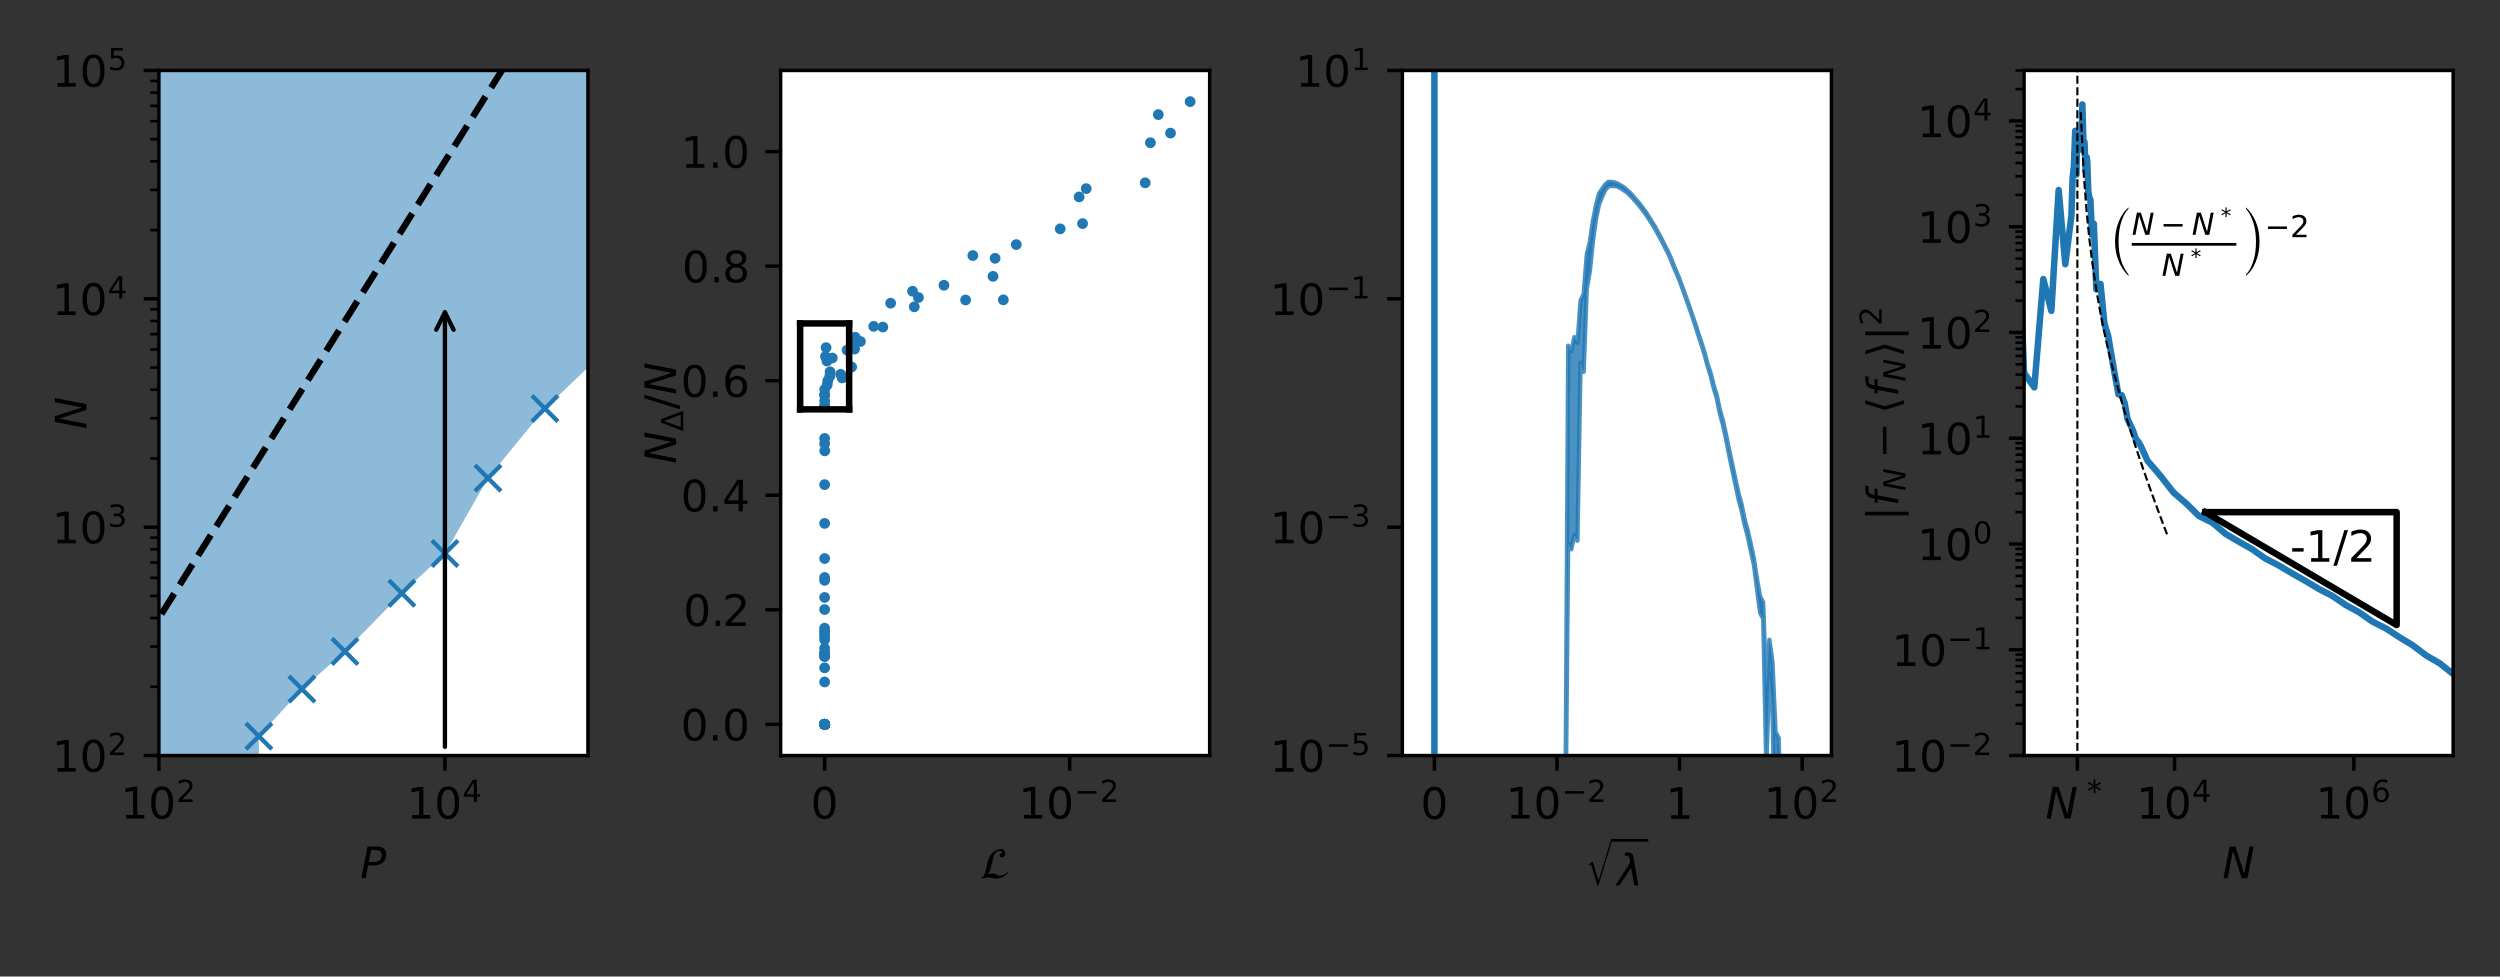 <?xml version="1.0"?>
 <!-- Created with matplotlib (https://matplotlib.org/) -->
<svg height="225" version="1.1" viewBox="0 0 576 225" width="576" xmlns="http://www.w3.org/2000/svg" xmlns:xlink="http://www.w3.org/1999/xlink"><rect x="0" y="0" width="576" height="225" fill="#333333" stroke="none"/>  <defs> <style type="text/css">*{stroke-linecap:butt;stroke-linejoin:round;}</style> </defs> <g id="figure_1"> <g id="patch_1"> <path d="M 0 225 L 576 225 L 576 0 L 0 0 z
" style="fill:none;"></path> </g> <g id="axes_1"> <g id="patch_2"> <path d="M 36.61 174.07 L 135.461 174.07 L 135.461 16.24 L 36.61 16.24 z
" style="fill:#ffffff;"></path> </g> <g id="patch_3"> <path clip-path="url(#p29852e810b)" d="M 59.641 174.07 L 59.641 169.62 L 69.56 158.753 L 79.479 150.101 L 92.591 136.688 L 102.51 127.521 L 112.429 110.157 L 125.542 94.126 L 135.461 84.687 L 135.461 16.24 L 36.61 16.24 L 36.61 174.07 z
" style="fill:#1f77b4;opacity:0.5;"></path> </g> <g id="matplotlib.axis_1"> <g id="xtick_1"> <g id="line2d_1"> <defs> <path d="M 0 0 L 0 3.5 " id="m3c37abcdf2" style="stroke:#000000;stroke-width:0.8;"></path> </defs> <g> <use style="stroke:#000000;stroke-width:0.8;" x="36.61" xlink:href="#m3c37abcdf2" y="174.07"></use> </g> </g> <g id="text_1">  <g transform="translate(27.81 188.668)scale(0.1 -0.1)"> <defs> <path d="M 12.406 8.297 L 28.516 8.297 L 28.516 63.922 L 10.984 60.406 L 10.984 69.391 L 28.422 72.906 L 38.281 72.906 L 38.281 8.297 L 54.391 8.297 L 54.391 0 L 12.406 0 z
" id="DejaVuSans-49"></path> <path d="M 31.781 66.406 Q 24.172 66.406 20.328 58.906 Q 16.5 51.422 16.5 36.375 Q 16.5 21.391 20.328 13.891 Q 24.172 6.391 31.781 6.391 Q 39.453 6.391 43.281 13.891 Q 47.125 21.391 47.125 36.375 Q 47.125 51.422 43.281 58.906 Q 39.453 66.406 31.781 66.406 z
M 31.781 74.219 Q 44.047 74.219 50.516 64.516 Q 56.984 54.828 56.984 36.375 Q 56.984 17.969 50.516 8.266 Q 44.047 -1.422 31.781 -1.422 Q 19.531 -1.422 13.062 8.266 Q 6.594 17.969 6.594 36.375 Q 6.594 54.828 13.062 64.516 Q 19.531 74.219 31.781 74.219 z
" id="DejaVuSans-48"></path> <path d="M 19.188 8.297 L 53.609 8.297 L 53.609 0 L 7.328 0 L 7.328 8.297 Q 12.938 14.109 22.625 23.891 Q 32.328 33.688 34.812 36.531 Q 39.547 41.844 41.422 45.531 Q 43.312 49.219 43.312 52.781 Q 43.312 58.594 39.234 62.25 Q 35.156 65.922 28.609 65.922 Q 23.969 65.922 18.812 64.312 Q 13.672 62.703 7.812 59.422 L 7.812 69.391 Q 13.766 71.781 18.938 73 Q 24.125 74.219 28.422 74.219 Q 39.75 74.219 46.484 68.547 Q 53.219 62.891 53.219 53.422 Q 53.219 48.922 51.531 44.891 Q 49.859 40.875 45.406 35.406 Q 44.188 33.984 37.641 27.219 Q 31.109 20.453 19.188 8.297 z
" id="DejaVuSans-50"></path> </defs> <use transform="translate(0 0.766)" xlink:href="#DejaVuSans-49"></use> <use transform="translate(63.623 0.766)" xlink:href="#DejaVuSans-48"></use> <use transform="translate(128.203 39.047)scale(0.7)" xlink:href="#DejaVuSans-50"></use> </g> </g> </g> <g id="xtick_2"> <g id="line2d_2"> <g> <use style="stroke:#000000;stroke-width:0.8;" x="102.51" xlink:href="#m3c37abcdf2" y="174.07"></use> </g> </g> <g id="text_2">  <g transform="translate(93.71 188.668)scale(0.1 -0.1)"> <defs> <path d="M 37.797 64.312 L 12.891 25.391 L 37.797 25.391 z
M 35.203 72.906 L 47.609 72.906 L 47.609 25.391 L 58.016 25.391 L 58.016 17.188 L 47.609 17.188 L 47.609 0 L 37.797 0 L 37.797 17.188 L 4.891 17.188 L 4.891 26.703 z
" id="DejaVuSans-52"></path> </defs> <use transform="translate(0 0.684)" xlink:href="#DejaVuSans-49"></use> <use transform="translate(63.623 0.684)" xlink:href="#DejaVuSans-48"></use> <use transform="translate(128.203 38.966)scale(0.7)" xlink:href="#DejaVuSans-52"></use> </g> </g> </g> <g id="text_3">  <g transform="translate(82.985 202.347)scale(0.1 -0.1)"> <defs> <path d="M 16.891 72.906 L 39.703 72.906 Q 49.656 72.906 54.875 68.266 Q 60.109 63.625 60.109 54.688 Q 60.109 42.672 52.391 35.984 Q 44.672 29.297 30.719 29.297 L 18.312 29.297 L 12.594 0 L 2.688 0 z
M 25.203 64.797 L 19.922 37.406 L 32.328 37.406 Q 40.719 37.406 45.203 41.703 Q 49.703 46 49.703 54 Q 49.703 59.125 46.656 61.953 Q 43.609 64.797 38.094 64.797 z
" id="DejaVuSans-Oblique-80"></path> </defs> <use transform="translate(0 0.094)" xlink:href="#DejaVuSans-Oblique-80"></use> </g> </g> </g> <g id="matplotlib.axis_2"> <g id="ytick_1"> <g id="line2d_3"> <defs> <path d="M 0 0 L -3.5 0 " id="mbcae909f18" style="stroke:#000000;stroke-width:0.8;"></path> </defs> <g> <use style="stroke:#000000;stroke-width:0.8;" x="36.61" xlink:href="#mbcae909f18" y="174.07"></use> </g> </g> <g id="text_4">  <g transform="translate(12.01 177.869)scale(0.1 -0.1)"> <use transform="translate(0 0.766)" xlink:href="#DejaVuSans-49"></use> <use transform="translate(63.623 0.766)" xlink:href="#DejaVuSans-48"></use> <use transform="translate(128.203 39.047)scale(0.7)" xlink:href="#DejaVuSans-50"></use> </g> </g> </g> <g id="ytick_2"> <g id="line2d_4"> <g> <use style="stroke:#000000;stroke-width:0.8;" x="36.61" xlink:href="#mbcae909f18" y="121.46"></use> </g> </g> <g id="text_5">  <g transform="translate(12.01 125.259)scale(0.1 -0.1)"> <defs> <path d="M 40.578 39.312 Q 47.656 37.797 51.625 33 Q 55.609 28.219 55.609 21.188 Q 55.609 10.406 48.188 4.484 Q 40.766 -1.422 27.094 -1.422 Q 22.516 -1.422 17.656 -0.516 Q 12.797 0.391 7.625 2.203 L 7.625 11.719 Q 11.719 9.328 16.594 8.109 Q 21.484 6.891 26.812 6.891 Q 36.078 6.891 40.938 10.547 Q 45.797 14.203 45.797 21.188 Q 45.797 27.641 41.281 31.266 Q 36.766 34.906 28.719 34.906 L 20.219 34.906 L 20.219 43.016 L 29.109 43.016 Q 36.375 43.016 40.234 45.922 Q 44.094 48.828 44.094 54.297 Q 44.094 59.906 40.109 62.906 Q 36.141 65.922 28.719 65.922 Q 24.656 65.922 20.016 65.031 Q 15.375 64.156 9.812 62.312 L 9.812 71.094 Q 15.438 72.656 20.344 73.438 Q 25.25 74.219 29.594 74.219 Q 40.828 74.219 47.359 69.109 Q 53.906 64.016 53.906 55.328 Q 53.906 49.266 50.438 45.094 Q 46.969 40.922 40.578 39.312 z
" id="DejaVuSans-51"></path> </defs> <use transform="translate(0 0.766)" xlink:href="#DejaVuSans-49"></use> <use transform="translate(63.623 0.766)" xlink:href="#DejaVuSans-48"></use> <use transform="translate(128.203 39.047)scale(0.7)" xlink:href="#DejaVuSans-51"></use> </g> </g> </g> <g id="ytick_3"> <g id="line2d_5"> <g> <use style="stroke:#000000;stroke-width:0.8;" x="36.61" xlink:href="#mbcae909f18" y="68.85"></use> </g> </g> <g id="text_6">  <g transform="translate(12.01 72.649)scale(0.1 -0.1)"> <use transform="translate(0 0.684)" xlink:href="#DejaVuSans-49"></use> <use transform="translate(63.623 0.684)" xlink:href="#DejaVuSans-48"></use> <use transform="translate(128.203 38.966)scale(0.7)" xlink:href="#DejaVuSans-52"></use> </g> </g> </g> <g id="ytick_4"> <g id="line2d_6"> <g> <use style="stroke:#000000;stroke-width:0.8;" x="36.61" xlink:href="#mbcae909f18" y="16.24"></use> </g> </g> <g id="text_7">  <g transform="translate(12.01 20.039)scale(0.1 -0.1)"> <defs> <path d="M 10.797 72.906 L 49.516 72.906 L 49.516 64.594 L 19.828 64.594 L 19.828 46.734 Q 21.969 47.469 24.109 47.828 Q 26.266 48.188 28.422 48.188 Q 40.625 48.188 47.75 41.5 Q 54.891 34.812 54.891 23.391 Q 54.891 11.625 47.562 5.094 Q 40.234 -1.422 26.906 -1.422 Q 22.312 -1.422 17.547 -0.641 Q 12.797 0.141 7.719 1.703 L 7.719 11.625 Q 12.109 9.234 16.797 8.062 Q 21.484 6.891 26.703 6.891 Q 35.156 6.891 40.078 11.328 Q 45.016 15.766 45.016 23.391 Q 45.016 31 40.078 35.438 Q 35.156 39.891 26.703 39.891 Q 22.75 39.891 18.812 39.016 Q 14.891 38.141 10.797 36.281 z
" id="DejaVuSans-53"></path> </defs> <use transform="translate(0 0.684)" xlink:href="#DejaVuSans-49"></use> <use transform="translate(63.623 0.684)" xlink:href="#DejaVuSans-48"></use> <use transform="translate(128.203 38.966)scale(0.7)" xlink:href="#DejaVuSans-53"></use> </g> </g> </g> <g id="ytick_5"> <g id="line2d_7"> <defs> <path d="M 0 0 L -2 0 " id="m0046967d68" style="stroke:#000000;stroke-width:0.6;"></path> </defs> <g> <use style="stroke:#000000;stroke-width:0.6;" x="36.61" xlink:href="#m0046967d68" y="158.233"></use> </g> </g> </g> <g id="ytick_6"> <g id="line2d_8"> <g> <use style="stroke:#000000;stroke-width:0.6;" x="36.61" xlink:href="#m0046967d68" y="148.969"></use> </g> </g> </g> <g id="ytick_7"> <g id="line2d_9"> <g> <use style="stroke:#000000;stroke-width:0.6;" x="36.61" xlink:href="#m0046967d68" y="142.396"></use> </g> </g> </g> <g id="ytick_8"> <g id="line2d_10"> <g> <use style="stroke:#000000;stroke-width:0.6;" x="36.61" xlink:href="#m0046967d68" y="137.297"></use> </g> </g> </g> <g id="ytick_9"> <g id="line2d_11"> <g> <use style="stroke:#000000;stroke-width:0.6;" x="36.61" xlink:href="#m0046967d68" y="133.131"></use> </g> </g> </g> <g id="ytick_10"> <g id="line2d_12"> <g> <use style="stroke:#000000;stroke-width:0.6;" x="36.61" xlink:href="#m0046967d68" y="129.609"></use> </g> </g> </g> <g id="ytick_11"> <g id="line2d_13"> <g> <use style="stroke:#000000;stroke-width:0.6;" x="36.61" xlink:href="#m0046967d68" y="126.558"></use> </g> </g> </g> <g id="ytick_12"> <g id="line2d_14"> <g> <use style="stroke:#000000;stroke-width:0.6;" x="36.61" xlink:href="#m0046967d68" y="123.867"></use> </g> </g> </g> <g id="ytick_13"> <g id="line2d_15"> <g> <use style="stroke:#000000;stroke-width:0.6;" x="36.61" xlink:href="#m0046967d68" y="105.623"></use> </g> </g> </g> <g id="ytick_14"> <g id="line2d_16"> <g> <use style="stroke:#000000;stroke-width:0.6;" x="36.61" xlink:href="#m0046967d68" y="96.359"></use> </g> </g> </g> <g id="ytick_15"> <g id="line2d_17"> <g> <use style="stroke:#000000;stroke-width:0.6;" x="36.61" xlink:href="#m0046967d68" y="89.786"></use> </g> </g> </g> <g id="ytick_16"> <g id="line2d_18"> <g> <use style="stroke:#000000;stroke-width:0.6;" x="36.61" xlink:href="#m0046967d68" y="84.687"></use> </g> </g> </g> <g id="ytick_17"> <g id="line2d_19"> <g> <use style="stroke:#000000;stroke-width:0.6;" x="36.61" xlink:href="#m0046967d68" y="80.521"></use> </g> </g> </g> <g id="ytick_18"> <g id="line2d_20"> <g> <use style="stroke:#000000;stroke-width:0.6;" x="36.61" xlink:href="#m0046967d68" y="76.999"></use> </g> </g> </g> <g id="ytick_19"> <g id="line2d_21"> <g> <use style="stroke:#000000;stroke-width:0.6;" x="36.61" xlink:href="#m0046967d68" y="73.948"></use> </g> </g> </g> <g id="ytick_20"> <g id="line2d_22"> <g> <use style="stroke:#000000;stroke-width:0.6;" x="36.61" xlink:href="#m0046967d68" y="71.257"></use> </g> </g> </g> <g id="ytick_21"> <g id="line2d_23"> <g> <use style="stroke:#000000;stroke-width:0.6;" x="36.61" xlink:href="#m0046967d68" y="53.013"></use> </g> </g> </g> <g id="ytick_22"> <g id="line2d_24"> <g> <use style="stroke:#000000;stroke-width:0.6;" x="36.61" xlink:href="#m0046967d68" y="43.749"></use> </g> </g> </g> <g id="ytick_23"> <g id="line2d_25"> <g> <use style="stroke:#000000;stroke-width:0.6;" x="36.61" xlink:href="#m0046967d68" y="37.176"></use> </g> </g> </g> <g id="ytick_24"> <g id="line2d_26"> <g> <use style="stroke:#000000;stroke-width:0.6;" x="36.61" xlink:href="#m0046967d68" y="32.077"></use> </g> </g> </g> <g id="ytick_25"> <g id="line2d_27"> <g> <use style="stroke:#000000;stroke-width:0.6;" x="36.61" xlink:href="#m0046967d68" y="27.911"></use> </g> </g> </g> <g id="ytick_26"> <g id="line2d_28"> <g> <use style="stroke:#000000;stroke-width:0.6;" x="36.61" xlink:href="#m0046967d68" y="24.389"></use> </g> </g> </g> <g id="ytick_27"> <g id="line2d_29"> <g> <use style="stroke:#000000;stroke-width:0.6;" x="36.61" xlink:href="#m0046967d68" y="21.338"></use> </g> </g> </g> <g id="ytick_28"> <g id="line2d_30"> <g> <use style="stroke:#000000;stroke-width:0.6;" x="36.61" xlink:href="#m0046967d68" y="18.647"></use> </g> </g> </g> <g id="text_8">  <g transform="translate(19.93 98.905)rotate(-90)scale(0.1 -0.1)"> <defs> <path d="M 16.891 72.906 L 30.172 72.906 L 50.297 10.406 L 62.5 72.906 L 72.125 72.906 L 57.906 0 L 44.578 0 L 24.516 62.891 L 12.312 0 L 2.688 0 z
" id="DejaVuSans-Oblique-78"></path> </defs> <use transform="translate(0 0.094)" xlink:href="#DejaVuSans-Oblique-78"></use> </g> </g> </g> <g id="line2d_31"> <defs> <path d="M -3 3 L 3 -3 M -3 -3 L 3 3 " id="m3664ae0e03" style="stroke:#1f77b4;"></path> </defs> <g clip-path="url(#p29852e810b)"> <use style="fill:#1f77b4;stroke:#1f77b4;" x="59.641" xlink:href="#m3664ae0e03" y="169.62"></use> <use style="fill:#1f77b4;stroke:#1f77b4;" x="69.56" xlink:href="#m3664ae0e03" y="158.753"></use> <use style="fill:#1f77b4;stroke:#1f77b4;" x="79.479" xlink:href="#m3664ae0e03" y="150.101"></use> <use style="fill:#1f77b4;stroke:#1f77b4;" x="92.591" xlink:href="#m3664ae0e03" y="136.688"></use> <use style="fill:#1f77b4;stroke:#1f77b4;" x="102.51" xlink:href="#m3664ae0e03" y="127.521"></use> <use style="fill:#1f77b4;stroke:#1f77b4;" x="112.429" xlink:href="#m3664ae0e03" y="110.157"></use> <use style="fill:#1f77b4;stroke:#1f77b4;" x="125.542" xlink:href="#m3664ae0e03" y="94.126"></use> </g> </g> <g id="line2d_32"> <path clip-path="url(#p29852e810b)" d="M 20.305 168.43 L 126.42 -1 " style="fill:none;stroke:#000000;stroke-dasharray:5.55,2.4;stroke-dashoffset:0;stroke-width:1.5;"></path> </g> <g id="patch_4"> <path d="M 36.61 174.07 L 36.61 16.24 " style="fill:none;stroke:#000000;stroke-linecap:square;stroke-linejoin:miter;stroke-width:0.8;"></path> </g> <g id="patch_5"> <path d="M 135.461 174.07 L 135.461 16.24 " style="fill:none;stroke:#000000;stroke-linecap:square;stroke-linejoin:miter;stroke-width:0.8;"></path> </g> <g id="patch_6"> <path d="M 36.61 174.07 L 135.461 174.07 " style="fill:none;stroke:#000000;stroke-linecap:square;stroke-linejoin:miter;stroke-width:0.8;"></path> </g> <g id="patch_7"> <path d="M 36.61 16.24 L 135.461 16.24 " style="fill:none;stroke:#000000;stroke-linecap:square;stroke-linejoin:miter;stroke-width:0.8;"></path> </g> <g id="patch_8"> <path d="M 102.51 172.07 Q 102.51 121.46 102.51 71.968 " style="fill:none;stroke:#000000;stroke-linecap:round;"></path> <path d="M 100.51 75.968 L 102.51 71.968 L 104.51 75.968 " style="fill:none;stroke:#000000;stroke-linecap:round;"></path> </g> </g> <g id="axes_2"> <g id="patch_9"> <path d="M 179.857 174.07 L 278.707 174.07 L 278.707 16.24 L 179.857 16.24 z
" style="fill:#ffffff;"></path> </g> <g id="matplotlib.axis_3"> <g id="xtick_3"> <g id="line2d_33"> <g> <use style="stroke:#000000;stroke-width:0.8;" x="189.995" xlink:href="#m3c37abcdf2" y="174.07"></use> </g> </g> <g id="text_9">  <g transform="translate(186.795 188.668)scale(0.1 -0.1)"> <use transform="translate(0 0.781)" xlink:href="#DejaVuSans-48"></use> </g> </g> </g> <g id="xtick_4"> <g id="line2d_34"> <g> <use style="stroke:#000000;stroke-width:0.8;" x="246.451" xlink:href="#m3c37abcdf2" y="174.07"></use> </g> </g> <g id="text_10">  <g transform="translate(234.701 188.668)scale(0.1 -0.1)"> <defs> <path d="M 10.594 35.5 L 73.188 35.5 L 73.188 27.203 L 10.594 27.203 z
" id="DejaVuSans-8722"></path> </defs> <use transform="translate(0 0.766)" xlink:href="#DejaVuSans-49"></use> <use transform="translate(63.623 0.766)" xlink:href="#DejaVuSans-48"></use> <use transform="translate(128.203 39.047)scale(0.7)" xlink:href="#DejaVuSans-8722"></use> <use transform="translate(186.855 39.047)scale(0.7)" xlink:href="#DejaVuSans-50"></use> </g> </g> </g> <g id="text_11">  <g transform="translate(225.782 202.347)scale(0.1 -0.1)"> <defs> <path d="M 63.594 14.297 L 65.297 12.5 Q 52.297 -0.703 37.703 -0.703 Q 33.703 -0.703 28.906 0.406 Q 21.797 1.906 17.906 1.906 Q 15.703 1.906 10.5 0.953 Q 5.297 0 3 0 L 3.594 2.406 Q 9.094 2.406 11.406 11.703 L 18.406 40.094 Q 20.094 47 23.688 52.391 Q 27.297 57.797 31.641 60.844 Q 36 63.906 40.391 65.453 Q 44.797 67 48.797 67 Q 53.797 67 56.141 63.797 Q 58.5 60.594 58.5 56 Q 58.5 52.297 56.141 50 Q 53.797 47.703 50.406 47.703 Q 48.203 47.703 46.797 49.203 Q 45.406 50.703 45.406 52.797 Q 45.406 54.406 46.203 55.5 Q 47 56.594 47.891 56.938 Q 48.797 57.297 49.594 57.891 Q 50.406 58.5 50.406 59.203 Q 50.406 63 44.594 63 Q 39.406 63 36.094 59.141 Q 32.797 55.297 31.094 48.938 Q 29.406 42.594 28.047 35.688 Q 26.703 28.797 24.203 21.297 Q 21.703 13.797 18.094 9.203 L 18.094 8.797 Q 21.297 11 29.5 11 Q 34.797 11 38.438 8.5 Q 42.094 6 46.297 6 Q 54.797 6 63.594 14.297 z
" id="STIXNonUnicode-Italic-57912"></path> </defs> <use xlink:href="#STIXNonUnicode-Italic-57912"></use> </g> </g> </g> <g id="matplotlib.axis_4"> <g id="ytick_29"> <g id="line2d_35"> <g> <use style="stroke:#000000;stroke-width:0.8;" x="179.857" xlink:href="#mbcae909f18" y="166.896"></use> </g> </g> <g id="text_12">  <g transform="translate(156.857 170.695)scale(0.1 -0.1)"> <defs> <path d="M 10.688 12.406 L 21 12.406 L 21 0 L 10.688 0 z
" id="DejaVuSans-46"></path> </defs> <use transform="translate(0 0.781)" xlink:href="#DejaVuSans-48"></use> <use transform="translate(63.623 0.781)" xlink:href="#DejaVuSans-46"></use> <use transform="translate(95.41 0.781)" xlink:href="#DejaVuSans-48"></use> </g> </g> </g> <g id="ytick_30"> <g id="line2d_36"> <g> <use style="stroke:#000000;stroke-width:0.8;" x="179.857" xlink:href="#mbcae909f18" y="140.503"></use> </g> </g> <g id="text_13">  <g transform="translate(157.457 144.302)scale(0.1 -0.1)"> <use transform="translate(0 0.781)" xlink:href="#DejaVuSans-48"></use> <use transform="translate(63.623 0.781)" xlink:href="#DejaVuSans-46"></use> <use transform="translate(89.91 0.781)" xlink:href="#DejaVuSans-50"></use> </g> </g> </g> <g id="ytick_31"> <g id="line2d_37"> <g> <use style="stroke:#000000;stroke-width:0.8;" x="179.857" xlink:href="#mbcae909f18" y="114.11"></use> </g> </g> <g id="text_14">  <g transform="translate(156.857 117.909)scale(0.1 -0.1)"> <use transform="translate(0 0.781)" xlink:href="#DejaVuSans-48"></use> <use transform="translate(63.623 0.781)" xlink:href="#DejaVuSans-46"></use> <use transform="translate(95.41 0.781)" xlink:href="#DejaVuSans-52"></use> </g> </g> </g> <g id="ytick_32"> <g id="line2d_38"> <g> <use style="stroke:#000000;stroke-width:0.8;" x="179.857" xlink:href="#mbcae909f18" y="87.717"></use> </g> </g> <g id="text_15">  <g transform="translate(156.857 91.517)scale(0.1 -0.1)"> <defs> <path d="M 33.016 40.375 Q 26.375 40.375 22.484 35.828 Q 18.609 31.297 18.609 23.391 Q 18.609 15.531 22.484 10.953 Q 26.375 6.391 33.016 6.391 Q 39.656 6.391 43.531 10.953 Q 47.406 15.531 47.406 23.391 Q 47.406 31.297 43.531 35.828 Q 39.656 40.375 33.016 40.375 z
M 52.594 71.297 L 52.594 62.312 Q 48.875 64.062 45.094 64.984 Q 41.312 65.922 37.594 65.922 Q 27.828 65.922 22.672 59.328 Q 17.531 52.734 16.797 39.406 Q 19.672 43.656 24.016 45.922 Q 28.375 48.188 33.594 48.188 Q 44.578 48.188 50.953 41.516 Q 57.328 34.859 57.328 23.391 Q 57.328 12.156 50.688 5.359 Q 44.047 -1.422 33.016 -1.422 Q 20.359 -1.422 13.672 8.266 Q 6.984 17.969 6.984 36.375 Q 6.984 53.656 15.188 63.938 Q 23.391 74.219 37.203 74.219 Q 40.922 74.219 44.703 73.484 Q 48.484 72.75 52.594 71.297 z
" id="DejaVuSans-54"></path> </defs> <use transform="translate(0 0.781)" xlink:href="#DejaVuSans-48"></use> <use transform="translate(63.623 0.781)" xlink:href="#DejaVuSans-46"></use> <use transform="translate(95.41 0.781)" xlink:href="#DejaVuSans-54"></use> </g> </g> </g> <g id="ytick_33"> <g id="line2d_39"> <g> <use style="stroke:#000000;stroke-width:0.8;" x="179.857" xlink:href="#mbcae909f18" y="61.324"></use> </g> </g> <g id="text_16">  <g transform="translate(157.157 65.124)scale(0.1 -0.1)"> <defs> <path d="M 31.781 34.625 Q 24.75 34.625 20.719 30.859 Q 16.703 27.094 16.703 20.516 Q 16.703 13.922 20.719 10.156 Q 24.75 6.391 31.781 6.391 Q 38.812 6.391 42.859 10.172 Q 46.922 13.969 46.922 20.516 Q 46.922 27.094 42.891 30.859 Q 38.875 34.625 31.781 34.625 z
M 21.922 38.812 Q 15.578 40.375 12.031 44.719 Q 8.5 49.078 8.5 55.328 Q 8.5 64.062 14.719 69.141 Q 20.953 74.219 31.781 74.219 Q 42.672 74.219 48.875 69.141 Q 55.078 64.062 55.078 55.328 Q 55.078 49.078 51.531 44.719 Q 48 40.375 41.703 38.812 Q 48.828 37.156 52.797 32.312 Q 56.781 27.484 56.781 20.516 Q 56.781 9.906 50.312 4.234 Q 43.844 -1.422 31.781 -1.422 Q 19.734 -1.422 13.25 4.234 Q 6.781 9.906 6.781 20.516 Q 6.781 27.484 10.781 32.312 Q 14.797 37.156 21.922 38.812 z
M 18.312 54.391 Q 18.312 48.734 21.844 45.562 Q 25.391 42.391 31.781 42.391 Q 38.141 42.391 41.719 45.562 Q 45.312 48.734 45.312 54.391 Q 45.312 60.062 41.719 63.234 Q 38.141 66.406 31.781 66.406 Q 25.391 66.406 21.844 63.234 Q 18.312 60.062 18.312 54.391 z
" id="DejaVuSans-56"></path> </defs> <use transform="translate(0 0.781)" xlink:href="#DejaVuSans-48"></use> <use transform="translate(63.623 0.781)" xlink:href="#DejaVuSans-46"></use> <use transform="translate(92.785 0.781)" xlink:href="#DejaVuSans-56"></use> </g> </g> </g> <g id="ytick_34"> <g id="line2d_40"> <g> <use style="stroke:#000000;stroke-width:0.8;" x="179.857" xlink:href="#mbcae909f18" y="34.932"></use> </g> </g> <g id="text_17">  <g transform="translate(156.857 38.731)scale(0.1 -0.1)"> <use transform="translate(0 0.781)" xlink:href="#DejaVuSans-49"></use> <use transform="translate(63.623 0.781)" xlink:href="#DejaVuSans-46"></use> <use transform="translate(95.41 0.781)" xlink:href="#DejaVuSans-48"></use> </g> </g> </g> <g id="text_18">  <g transform="translate(155.777 106.855)rotate(-90)scale(0.1 -0.1)"> <defs> <path d="M 34.188 63.188 L 14.156 8.203 L 54.25 8.203 z
M 0.781 0 L 28.609 72.906 L 39.797 72.906 L 67.578 0 z
" id="DejaVuSans-916"></path> <path d="M 25.391 72.906 L 33.688 72.906 L 8.297 -9.281 L 0 -9.281 z
" id="DejaVuSans-47"></path> </defs> <use transform="translate(0 0.094)" xlink:href="#DejaVuSans-Oblique-78"></use> <use transform="translate(74.805 -16.312)scale(0.7)" xlink:href="#DejaVuSans-916"></use> <use transform="translate(125.425 0.094)" xlink:href="#DejaVuSans-47"></use> <use transform="translate(159.116 0.094)" xlink:href="#DejaVuSans-Oblique-78"></use> </g> </g> </g> <g id="line2d_41"> <defs> <path d="M 0 0.75 C 0.199 0.75 0.39 0.671 0.53 0.53 C 0.671 0.39 0.75 0.199 0.75 0 C 0.75 -0.199 0.671 -0.39 0.53 -0.53 C 0.39 -0.671 0.199 -0.75 0 -0.75 C -0.199 -0.75 -0.39 -0.671 -0.53 -0.53 C -0.671 -0.39 -0.75 -0.199 -0.75 0 C -0.75 0.199 -0.671 0.39 -0.53 0.53 C -0.39 0.671 -0.199 0.75 0 0.75 z
" id="m9f69d23c7e" style="stroke:#1f77b4;"></path> </defs> <g clip-path="url(#p4be54769d3)"> <use style="fill:#1f77b4;stroke:#1f77b4;" x="189.995" xlink:href="#m9f69d23c7e" y="166.896"></use> <use style="fill:#1f77b4;stroke:#1f77b4;" x="189.995" xlink:href="#m9f69d23c7e" y="166.896"></use> <use style="fill:#1f77b4;stroke:#1f77b4;" x="189.995" xlink:href="#m9f69d23c7e" y="166.896"></use> <use style="fill:#1f77b4;stroke:#1f77b4;" x="189.995" xlink:href="#m9f69d23c7e" y="166.896"></use> <use style="fill:#1f77b4;stroke:#1f77b4;" x="189.995" xlink:href="#m9f69d23c7e" y="166.896"></use> <use style="fill:#1f77b4;stroke:#1f77b4;" x="189.995" xlink:href="#m9f69d23c7e" y="166.896"></use> <use style="fill:#1f77b4;stroke:#1f77b4;" x="189.995" xlink:href="#m9f69d23c7e" y="166.896"></use> <use style="fill:#1f77b4;stroke:#1f77b4;" x="189.995" xlink:href="#m9f69d23c7e" y="128.683"></use> <use style="fill:#1f77b4;stroke:#1f77b4;" x="189.995" xlink:href="#m9f69d23c7e" y="166.896"></use> <use style="fill:#1f77b4;stroke:#1f77b4;" x="269.682" xlink:href="#m9f69d23c7e" y="30.667"></use> <use style="fill:#1f77b4;stroke:#1f77b4;" x="189.995" xlink:href="#m9f69d23c7e" y="166.896"></use> <use style="fill:#1f77b4;stroke:#1f77b4;" x="189.995" xlink:href="#m9f69d23c7e" y="151.282"></use> <use style="fill:#1f77b4;stroke:#1f77b4;" x="189.995" xlink:href="#m9f69d23c7e" y="166.896"></use> <use style="fill:#1f77b4;stroke:#1f77b4;" x="189.995" xlink:href="#m9f69d23c7e" y="166.896"></use> <use style="fill:#1f77b4;stroke:#1f77b4;" x="189.995" xlink:href="#m9f69d23c7e" y="166.896"></use> <use style="fill:#1f77b4;stroke:#1f77b4;" x="189.995" xlink:href="#m9f69d23c7e" y="166.896"></use> <use style="fill:#1f77b4;stroke:#1f77b4;" x="189.995" xlink:href="#m9f69d23c7e" y="120.591"></use> <use style="fill:#1f77b4;stroke:#1f77b4;" x="189.995" xlink:href="#m9f69d23c7e" y="166.896"></use> <use style="fill:#1f77b4;stroke:#1f77b4;" x="189.995" xlink:href="#m9f69d23c7e" y="144.734"></use> <use style="fill:#1f77b4;stroke:#1f77b4;" x="189.995" xlink:href="#m9f69d23c7e" y="147.387"></use> <use style="fill:#1f77b4;stroke:#1f77b4;" x="189.995" xlink:href="#m9f69d23c7e" y="101.014"></use> <use style="fill:#1f77b4;stroke:#1f77b4;" x="189.995" xlink:href="#m9f69d23c7e" y="166.896"></use> <use style="fill:#1f77b4;stroke:#1f77b4;" x="190.009" xlink:href="#m9f69d23c7e" y="89.732"></use> <use style="fill:#1f77b4;stroke:#1f77b4;" x="190.594" xlink:href="#m9f69d23c7e" y="88.658"></use> <use style="fill:#1f77b4;stroke:#1f77b4;" x="190.719" xlink:href="#m9f69d23c7e" y="87.751"></use> <use style="fill:#1f77b4;stroke:#1f77b4;" x="189.995" xlink:href="#m9f69d23c7e" y="151.181"></use> <use style="fill:#1f77b4;stroke:#1f77b4;" x="189.995" xlink:href="#m9f69d23c7e" y="145.943"></use> <use style="fill:#1f77b4;stroke:#1f77b4;" x="191.174" xlink:href="#m9f69d23c7e" y="86.71"></use> <use style="fill:#1f77b4;stroke:#1f77b4;" x="189.995" xlink:href="#m9f69d23c7e" y="157.125"></use> <use style="fill:#1f77b4;stroke:#1f77b4;" x="203.412" xlink:href="#m9f69d23c7e" y="75.36"></use> <use style="fill:#1f77b4;stroke:#1f77b4;" x="189.995" xlink:href="#m9f69d23c7e" y="102.223"></use> <use style="fill:#1f77b4;stroke:#1f77b4;" x="191.765" xlink:href="#m9f69d23c7e" y="82.479"></use> <use style="fill:#1f77b4;stroke:#1f77b4;" x="189.995" xlink:href="#m9f69d23c7e" y="133.72"></use> <use style="fill:#1f77b4;stroke:#1f77b4;" x="198.242" xlink:href="#m9f69d23c7e" y="78.685"></use> <use style="fill:#1f77b4;stroke:#1f77b4;" x="190.53" xlink:href="#m9f69d23c7e" y="83.184"></use> <use style="fill:#1f77b4;stroke:#1f77b4;" x="217.485" xlink:href="#m9f69d23c7e" y="65.723"></use> <use style="fill:#1f77b4;stroke:#1f77b4;" x="228.789" xlink:href="#m9f69d23c7e" y="63.675"></use> <use style="fill:#1f77b4;stroke:#1f77b4;" x="195.161" xlink:href="#m9f69d23c7e" y="80.666"></use> <use style="fill:#1f77b4;stroke:#1f77b4;" x="201.296" xlink:href="#m9f69d23c7e" y="75.192"></use> <use style="fill:#1f77b4;stroke:#1f77b4;" x="211.606" xlink:href="#m9f69d23c7e" y="68.544"></use> <use style="fill:#1f77b4;stroke:#1f77b4;" x="250.262" xlink:href="#m9f69d23c7e" y="43.461"></use> <use style="fill:#1f77b4;stroke:#1f77b4;" x="249.424" xlink:href="#m9f69d23c7e" y="51.519"></use> <use style="fill:#1f77b4;stroke:#1f77b4;" x="229.274" xlink:href="#m9f69d23c7e" y="59.511"></use> <use style="fill:#1f77b4;stroke:#1f77b4;" x="189.995" xlink:href="#m9f69d23c7e" y="166.896"></use> <use style="fill:#1f77b4;stroke:#1f77b4;" x="189.995" xlink:href="#m9f69d23c7e" y="137.649"></use> <use style="fill:#1f77b4;stroke:#1f77b4;" x="189.999" xlink:href="#m9f69d23c7e" y="93.728"></use> <use style="fill:#1f77b4;stroke:#1f77b4;" x="231.166" xlink:href="#m9f69d23c7e" y="69.081"></use> <use style="fill:#1f77b4;stroke:#1f77b4;" x="189.995" xlink:href="#m9f69d23c7e" y="140.436"></use> <use style="fill:#1f77b4;stroke:#1f77b4;" x="210.649" xlink:href="#m9f69d23c7e" y="70.693"></use> <use style="fill:#1f77b4;stroke:#1f77b4;" x="190.182" xlink:href="#m9f69d23c7e" y="82.143"></use> <use style="fill:#1f77b4;stroke:#1f77b4;" x="263.853" xlink:href="#m9f69d23c7e" y="42.117"></use> <use style="fill:#1f77b4;stroke:#1f77b4;" x="210.253" xlink:href="#m9f69d23c7e" y="67.1"></use> <use style="fill:#1f77b4;stroke:#1f77b4;" x="266.879" xlink:href="#m9f69d23c7e" y="26.403"></use> <use style="fill:#1f77b4;stroke:#1f77b4;" x="274.214" xlink:href="#m9f69d23c7e" y="23.414"></use> <use style="fill:#1f77b4;stroke:#1f77b4;" x="222.47" xlink:href="#m9f69d23c7e" y="69.115"></use> <use style="fill:#1f77b4;stroke:#1f77b4;" x="190.328" xlink:href="#m9f69d23c7e" y="80.095"></use> <use style="fill:#1f77b4;stroke:#1f77b4;" x="205.204" xlink:href="#m9f69d23c7e" y="69.853"></use> <use style="fill:#1f77b4;stroke:#1f77b4;" x="189.995" xlink:href="#m9f69d23c7e" y="153.867"></use> <use style="fill:#1f77b4;stroke:#1f77b4;" x="234.15" xlink:href="#m9f69d23c7e" y="56.355"></use> <use style="fill:#1f77b4;stroke:#1f77b4;" x="189.995" xlink:href="#m9f69d23c7e" y="150.375"></use> <use style="fill:#1f77b4;stroke:#1f77b4;" x="248.629" xlink:href="#m9f69d23c7e" y="45.375"></use> <use style="fill:#1f77b4;stroke:#1f77b4;" x="244.27" xlink:href="#m9f69d23c7e" y="52.728"></use> <use style="fill:#1f77b4;stroke:#1f77b4;" x="189.995" xlink:href="#m9f69d23c7e" y="111.659"></use> <use style="fill:#1f77b4;stroke:#1f77b4;" x="189.995" xlink:href="#m9f69d23c7e" y="145.473"></use> <use style="fill:#1f77b4;stroke:#1f77b4;" x="224.138" xlink:href="#m9f69d23c7e" y="58.873"></use> <use style="fill:#1f77b4;stroke:#1f77b4;" x="265.055" xlink:href="#m9f69d23c7e" y="32.883"></use> <use style="fill:#1f77b4;stroke:#1f77b4;" x="189.995" xlink:href="#m9f69d23c7e" y="149.368"></use> <use style="fill:#1f77b4;stroke:#1f77b4;" x="190.008" xlink:href="#m9f69d23c7e" y="93.426"></use> <use style="fill:#1f77b4;stroke:#1f77b4;" x="189.995" xlink:href="#m9f69d23c7e" y="166.896"></use> <use style="fill:#1f77b4;stroke:#1f77b4;" x="191.246" xlink:href="#m9f69d23c7e" y="85.669"></use> <use style="fill:#1f77b4;stroke:#1f77b4;" x="189.995" xlink:href="#m9f69d23c7e" y="166.896"></use> <use style="fill:#1f77b4;stroke:#1f77b4;" x="193.685" xlink:href="#m9f69d23c7e" y="86.24"></use> <use style="fill:#1f77b4;stroke:#1f77b4;" x="189.995" xlink:href="#m9f69d23c7e" y="133.049"></use> <use style="fill:#1f77b4;stroke:#1f77b4;" x="189.995" xlink:href="#m9f69d23c7e" y="166.896"></use> <use style="fill:#1f77b4;stroke:#1f77b4;" x="189.995" xlink:href="#m9f69d23c7e" y="166.896"></use> <use style="fill:#1f77b4;stroke:#1f77b4;" x="189.995" xlink:href="#m9f69d23c7e" y="166.896"></use> <use style="fill:#1f77b4;stroke:#1f77b4;" x="189.995" xlink:href="#m9f69d23c7e" y="166.896"></use> <use style="fill:#1f77b4;stroke:#1f77b4;" x="189.995" xlink:href="#m9f69d23c7e" y="166.896"></use> <use style="fill:#1f77b4;stroke:#1f77b4;" x="189.995" xlink:href="#m9f69d23c7e" y="166.896"></use> <use style="fill:#1f77b4;stroke:#1f77b4;" x="189.995" xlink:href="#m9f69d23c7e" y="166.896"></use> <use style="fill:#1f77b4;stroke:#1f77b4;" x="189.995" xlink:href="#m9f69d23c7e" y="166.896"></use> <use style="fill:#1f77b4;stroke:#1f77b4;" x="189.995" xlink:href="#m9f69d23c7e" y="166.896"></use> <use style="fill:#1f77b4;stroke:#1f77b4;" x="189.995" xlink:href="#m9f69d23c7e" y="166.896"></use> <use style="fill:#1f77b4;stroke:#1f77b4;" x="189.995" xlink:href="#m9f69d23c7e" y="166.896"></use> <use style="fill:#1f77b4;stroke:#1f77b4;" x="189.995" xlink:href="#m9f69d23c7e" y="166.896"></use> <use style="fill:#1f77b4;stroke:#1f77b4;" x="189.995" xlink:href="#m9f69d23c7e" y="166.896"></use> <use style="fill:#1f77b4;stroke:#1f77b4;" x="189.995" xlink:href="#m9f69d23c7e" y="166.896"></use> <use style="fill:#1f77b4;stroke:#1f77b4;" x="189.995" xlink:href="#m9f69d23c7e" y="166.896"></use> <use style="fill:#1f77b4;stroke:#1f77b4;" x="189.995" xlink:href="#m9f69d23c7e" y="166.896"></use> <use style="fill:#1f77b4;stroke:#1f77b4;" x="189.995" xlink:href="#m9f69d23c7e" y="166.896"></use> <use style="fill:#1f77b4;stroke:#1f77b4;" x="189.995" xlink:href="#m9f69d23c7e" y="166.896"></use> <use style="fill:#1f77b4;stroke:#1f77b4;" x="189.995" xlink:href="#m9f69d23c7e" y="166.896"></use> <use style="fill:#1f77b4;stroke:#1f77b4;" x="189.995" xlink:href="#m9f69d23c7e" y="166.896"></use> <use style="fill:#1f77b4;stroke:#1f77b4;" x="189.995" xlink:href="#m9f69d23c7e" y="166.896"></use> <use style="fill:#1f77b4;stroke:#1f77b4;" x="189.995" xlink:href="#m9f69d23c7e" y="166.896"></use> <use style="fill:#1f77b4;stroke:#1f77b4;" x="189.995" xlink:href="#m9f69d23c7e" y="166.896"></use> <use style="fill:#1f77b4;stroke:#1f77b4;" x="189.995" xlink:href="#m9f69d23c7e" y="166.896"></use> <use style="fill:#1f77b4;stroke:#1f77b4;" x="189.995" xlink:href="#m9f69d23c7e" y="166.896"></use> <use style="fill:#1f77b4;stroke:#1f77b4;" x="189.995" xlink:href="#m9f69d23c7e" y="166.896"></use> <use style="fill:#1f77b4;stroke:#1f77b4;" x="189.995" xlink:href="#m9f69d23c7e" y="166.896"></use> <use style="fill:#1f77b4;stroke:#1f77b4;" x="189.995" xlink:href="#m9f69d23c7e" y="166.896"></use> <use style="fill:#1f77b4;stroke:#1f77b4;" x="189.995" xlink:href="#m9f69d23c7e" y="166.896"></use> <use style="fill:#1f77b4;stroke:#1f77b4;" x="189.995" xlink:href="#m9f69d23c7e" y="166.896"></use> <use style="fill:#1f77b4;stroke:#1f77b4;" x="189.995" xlink:href="#m9f69d23c7e" y="166.896"></use> <use style="fill:#1f77b4;stroke:#1f77b4;" x="189.995" xlink:href="#m9f69d23c7e" y="166.896"></use> <use style="fill:#1f77b4;stroke:#1f77b4;" x="189.995" xlink:href="#m9f69d23c7e" y="166.896"></use> <use style="fill:#1f77b4;stroke:#1f77b4;" x="189.995" xlink:href="#m9f69d23c7e" y="166.896"></use> <use style="fill:#1f77b4;stroke:#1f77b4;" x="189.995" xlink:href="#m9f69d23c7e" y="166.896"></use> <use style="fill:#1f77b4;stroke:#1f77b4;" x="189.995" xlink:href="#m9f69d23c7e" y="166.896"></use> <use style="fill:#1f77b4;stroke:#1f77b4;" x="189.995" xlink:href="#m9f69d23c7e" y="166.896"></use> <use style="fill:#1f77b4;stroke:#1f77b4;" x="189.995" xlink:href="#m9f69d23c7e" y="166.896"></use> <use style="fill:#1f77b4;stroke:#1f77b4;" x="189.995" xlink:href="#m9f69d23c7e" y="166.896"></use> <use style="fill:#1f77b4;stroke:#1f77b4;" x="189.995" xlink:href="#m9f69d23c7e" y="166.896"></use> <use style="fill:#1f77b4;stroke:#1f77b4;" x="189.995" xlink:href="#m9f69d23c7e" y="166.896"></use> <use style="fill:#1f77b4;stroke:#1f77b4;" x="189.995" xlink:href="#m9f69d23c7e" y="166.896"></use> <use style="fill:#1f77b4;stroke:#1f77b4;" x="189.995" xlink:href="#m9f69d23c7e" y="166.896"></use> <use style="fill:#1f77b4;stroke:#1f77b4;" x="190.027" xlink:href="#m9f69d23c7e" y="103.869"></use> <use style="fill:#1f77b4;stroke:#1f77b4;" x="189.995" xlink:href="#m9f69d23c7e" y="150.442"></use> <use style="fill:#1f77b4;stroke:#1f77b4;" x="189.995" xlink:href="#m9f69d23c7e" y="166.896"></use> <use style="fill:#1f77b4;stroke:#1f77b4;" x="196.218" xlink:href="#m9f69d23c7e" y="84.561"></use> <use style="fill:#1f77b4;stroke:#1f77b4;" x="189.995" xlink:href="#m9f69d23c7e" y="146.648"></use> <use style="fill:#1f77b4;stroke:#1f77b4;" x="196.895" xlink:href="#m9f69d23c7e" y="80.431"></use> <use style="fill:#1f77b4;stroke:#1f77b4;" x="189.997" xlink:href="#m9f69d23c7e" y="92.385"></use> <use style="fill:#1f77b4;stroke:#1f77b4;" x="194.043" xlink:href="#m9f69d23c7e" y="87.079"></use> <use style="fill:#1f77b4;stroke:#1f77b4;" x="189.996" xlink:href="#m9f69d23c7e" y="91.042"></use> <use style="fill:#1f77b4;stroke:#1f77b4;" x="189.995" xlink:href="#m9f69d23c7e" y="150.61"></use> <use style="fill:#1f77b4;stroke:#1f77b4;" x="189.996" xlink:href="#m9f69d23c7e" y="90.941"></use> <use style="fill:#1f77b4;stroke:#1f77b4;" x="197.053" xlink:href="#m9f69d23c7e" y="77.711"></use> <use style="fill:#1f77b4;stroke:#1f77b4;" x="196.19" xlink:href="#m9f69d23c7e" y="79.39"></use> </g> </g> <g id="line2d_42"> <path clip-path="url(#p4be54769d3)" d="M 184.35 94.316 L 195.641 94.316 " style="fill:none;stroke:#000000;stroke-linecap:square;stroke-width:1.5;"></path> </g> <g id="line2d_43"> <path clip-path="url(#p4be54769d3)" d="M 184.35 74.521 L 195.641 74.521 " style="fill:none;stroke:#000000;stroke-linecap:square;stroke-width:1.5;"></path> </g> <g id="line2d_44"> <path clip-path="url(#p4be54769d3)" d="M 184.35 94.316 L 184.35 74.521 " style="fill:none;stroke:#000000;stroke-linecap:square;stroke-width:1.5;"></path> </g> <g id="line2d_45"> <path clip-path="url(#p4be54769d3)" d="M 195.641 94.316 L 195.641 74.521 " style="fill:none;stroke:#000000;stroke-linecap:square;stroke-width:1.5;"></path> </g> <g id="patch_10"> <path d="M 179.857 174.07 L 179.857 16.24 " style="fill:none;stroke:#000000;stroke-linecap:square;stroke-linejoin:miter;stroke-width:0.8;"></path> </g> <g id="patch_11"> <path d="M 278.707 174.07 L 278.707 16.24 " style="fill:none;stroke:#000000;stroke-linecap:square;stroke-linejoin:miter;stroke-width:0.8;"></path> </g> <g id="patch_12"> <path d="M 179.857 174.07 L 278.707 174.07 " style="fill:none;stroke:#000000;stroke-linecap:square;stroke-linejoin:miter;stroke-width:0.8;"></path> </g> <g id="patch_13"> <path d="M 179.857 16.24 L 278.707 16.24 " style="fill:none;stroke:#000000;stroke-linecap:square;stroke-linejoin:miter;stroke-width:0.8;"></path> </g> </g> <g id="axes_3"> <g id="patch_14"> <path d="M 323.103 174.07 L 421.954 174.07 L 421.954 16.24 L 323.103 16.24 z
" style="fill:#ffffff;"></path> </g> <g id="PolyCollection_1"> <defs> <path d="M 352.036 -24.625 L 352.036 -24.625 L 352.749 -24.625 L 353.462 -24.625 L 354.176 -24.625 L 354.889 -24.625 L 355.602 -24.625 L 356.315 -24.625 L 357.029 -24.625 L 357.742 -24.625 L 358.455 -24.625 L 359.168 -24.625 L 359.881 -24.625 L 360.595 -24.625 L 361.308 -99.787 L 362.021 -98.459 L 362.734 -101.762 L 363.447 -100.434 L 364.161 -141.455 L 364.874 -139.325 L 365.587 -158.317 L 366.3 -162.551 L 367.013 -169.46 L 367.727 -174.592 L 368.44 -177.975 L 369.153 -179.734 L 369.866 -181.213 L 370.579 -182.064 L 371.293 -182.162 L 372.006 -182.118 L 372.719 -181.999 L 373.432 -181.59 L 374.145 -181.154 L 374.859 -180.661 L 375.572 -179.984 L 376.285 -179.241 L 376.998 -178.397 L 377.712 -177.594 L 378.425 -176.655 L 379.138 -175.718 L 379.851 -174.64 L 380.564 -173.521 L 381.278 -172.395 L 381.991 -171.085 L 382.704 -169.773 L 383.417 -168.383 L 384.13 -167.016 L 384.844 -165.487 L 385.557 -163.648 L 386.27 -162.047 L 386.983 -160.31 L 387.696 -158.366 L 388.41 -156.381 L 389.123 -154.342 L 389.836 -152.318 L 390.549 -150.126 L 391.262 -147.862 L 391.976 -145.728 L 392.689 -143.435 L 393.402 -140.774 L 394.115 -138.454 L 394.829 -135.58 L 395.542 -133.233 L 396.255 -129.736 L 396.968 -127.098 L 397.681 -123.801 L 398.395 -120.181 L 399.108 -116.772 L 399.821 -113.481 L 400.534 -110.081 L 401.247 -107.389 L 401.961 -104.121 L 402.674 -101.428 L 403.387 -98.039 L 404.1 -94.837 L 404.813 -89.371 L 405.527 -83.764 L 406.24 -82.435 L 406.953 -48.391 L 407.666 -69.685 L 408.379 -61.841 L 409.093 -24.625 L 409.806 -24.625 L 410.519 -24.625 L 411.232 -24.625 L 411.945 -24.625 L 412.659 -24.625 L 413.372 -24.625 L 414.085 -24.625 L 414.798 -24.625 L 415.512 -24.625 L 416.225 -24.625 L 416.938 -24.625 L 417.651 -24.625 L 418.364 -24.625 L 419.078 -24.625 L 419.791 -24.625 L 420.504 -24.625 L 421.217 -24.625 L 421.93 -24.625 L 421.93 -24.625 L 421.93 -24.625 L 421.217 -24.625 L 420.504 -24.625 L 419.791 -24.625 L 419.078 -24.625 L 418.364 -24.625 L 417.651 -24.625 L 416.938 -24.625 L 416.225 -24.625 L 415.512 -24.625 L 414.798 -24.625 L 414.085 -24.625 L 413.372 -24.625 L 412.659 -24.625 L 411.945 -24.625 L 411.232 -24.625 L 410.519 -24.625 L 409.806 -55.014 L 409.093 -56.342 L 408.379 -72.468 L 407.666 -77.591 L 406.953 -66.29 L 406.24 -86.243 L 405.527 -87.571 L 404.813 -91.598 L 404.1 -96.287 L 403.387 -99.615 L 402.674 -102.822 L 401.961 -105.352 L 401.247 -108.891 L 400.534 -111.408 L 399.821 -114.703 L 399.108 -118.062 L 398.395 -121.319 L 397.681 -124.859 L 396.968 -128.063 L 396.255 -130.576 L 395.542 -133.966 L 394.829 -136.27 L 394.115 -139.099 L 393.402 -141.235 L 392.689 -143.888 L 391.976 -146.152 L 391.262 -148.291 L 390.549 -150.548 L 389.836 -152.59 L 389.123 -154.695 L 388.41 -156.697 L 387.696 -158.673 L 386.983 -160.644 L 386.27 -162.373 L 385.557 -164.033 L 384.844 -165.847 L 384.13 -167.414 L 383.417 -168.747 L 382.704 -170.198 L 381.991 -171.503 L 381.278 -172.829 L 380.564 -173.965 L 379.851 -175.121 L 379.138 -176.226 L 378.425 -177.192 L 377.712 -178.131 L 376.998 -178.96 L 376.285 -179.803 L 375.572 -180.57 L 374.859 -181.231 L 374.145 -181.869 L 373.432 -182.265 L 372.719 -182.705 L 372.006 -182.965 L 371.293 -183.093 L 370.579 -183.109 L 369.866 -182.516 L 369.153 -181.494 L 368.44 -180.466 L 367.727 -177.797 L 367.013 -174.153 L 366.3 -169.294 L 365.587 -166.322 L 364.874 -157.225 L 364.161 -155.764 L 363.447 -146 L 362.734 -147.329 L 362.021 -144.025 L 361.308 -145.354 L 360.595 -24.625 L 359.881 -24.625 L 359.168 -24.625 L 358.455 -24.625 L 357.742 -24.625 L 357.029 -24.625 L 356.315 -24.625 L 355.602 -24.625 L 354.889 -24.625 L 354.176 -24.625 L 353.462 -24.625 L 352.749 -24.625 L 352.036 -24.625 z
" id="m5e106c1130" style="stroke:#1f77b4;stroke-opacity:0.8;"></path> </defs> <g clip-path="url(#pb89273f550)"> <use style="fill:#1f77b4;fill-opacity:0.8;stroke:#1f77b4;stroke-opacity:0.8;" x="0" xlink:href="#m5e106c1130" y="225"></use> </g> </g> <g id="matplotlib.axis_5"> <g id="xtick_5"> <g id="line2d_46"> <g> <use style="stroke:#000000;stroke-width:0.8;" x="330.487" xlink:href="#m3c37abcdf2" y="174.07"></use> </g> </g> <g id="text_19">  <g transform="translate(327.306 188.668)scale(0.1 -0.1)"> <use xlink:href="#DejaVuSans-48"></use> </g> </g> </g> <g id="xtick_6"> <g id="line2d_47"> <g> <use style="stroke:#000000;stroke-width:0.8;" x="358.73" xlink:href="#m3c37abcdf2" y="174.07"></use> </g> </g> <g id="text_20">  <g transform="translate(346.98 188.668)scale(0.1 -0.1)"> <use transform="translate(0 0.766)" xlink:href="#DejaVuSans-49"></use> <use transform="translate(63.623 0.766)" xlink:href="#DejaVuSans-48"></use> <use transform="translate(128.203 39.047)scale(0.7)" xlink:href="#DejaVuSans-8722"></use> <use transform="translate(186.855 39.047)scale(0.7)" xlink:href="#DejaVuSans-50"></use> </g> </g> </g> <g id="xtick_7"> <g id="line2d_48"> <g> <use style="stroke:#000000;stroke-width:0.8;" x="386.973" xlink:href="#m3c37abcdf2" y="174.07"></use> </g> </g> <g id="text_21">  <g transform="translate(383.792 188.668)scale(0.1 -0.1)"> <use xlink:href="#DejaVuSans-49"></use> </g> </g> </g> <g id="xtick_8"> <g id="line2d_49"> <g> <use style="stroke:#000000;stroke-width:0.8;" x="415.216" xlink:href="#m3c37abcdf2" y="174.07"></use> </g> </g> <g id="text_22">  <g transform="translate(406.416 188.668)scale(0.1 -0.1)"> <use transform="translate(0 0.766)" xlink:href="#DejaVuSans-49"></use> <use transform="translate(63.623 0.766)" xlink:href="#DejaVuSans-48"></use> <use transform="translate(128.203 39.047)scale(0.7)" xlink:href="#DejaVuSans-50"></use> </g> </g> </g> <g id="text_23">  <g transform="translate(365.228 204.068)scale(0.1 -0.1)"> <defs> <path d="M 108.906 155.203 L 52.703 -29.5 L 48.5 -29.5 L 25.406 45.594 Q 24.297 49.203 22.891 50.797 Q 21.5 52.406 19.203 52.406 Q 15.797 52.406 12.406 49.703 L 11.203 51.703 L 27.594 64.297 L 30.094 64.297 L 52.797 -9.406 L 53.203 -9.406 L 103.203 155.203 z
" id="STIXSizeOneSym-Regular-8730"></path> <path d="M 36.719 67.438 L 48.828 0 L 39.312 0 L 31.844 40.438 L 5.125 0 L -4.391 0 L 29.734 52.438 L 28.031 62.109 Q 26.953 68.266 21.734 68.266 L 17.047 68.266 L 18.5 75.984 L 24.219 75.875 Q 35.203 75.734 36.719 67.438 z
" id="DejaVuSans-Oblique-955"></path> </defs> <use transform="translate(0 17.906)scale(0.581)" xlink:href="#STIXSizeOneSym-Regular-8730"></use> <use transform="translate(73.856 0.766)" xlink:href="#DejaVuSans-Oblique-955"></use> <path d="M 61.356 101.5 L 61.356 107.75 L 145.535 107.75 L 145.535 101.5 L 61.356 101.5 z
"></path> </g> </g> </g> <g id="matplotlib.axis_6"> <g id="ytick_35"> <g id="line2d_50"> <g> <use style="stroke:#000000;stroke-width:0.8;" x="323.103" xlink:href="#mbcae909f18" y="174.07"></use> </g> </g> <g id="text_24">  <g transform="translate(292.603 177.869)scale(0.1 -0.1)"> <use transform="translate(0 0.684)" xlink:href="#DejaVuSans-49"></use> <use transform="translate(63.623 0.684)" xlink:href="#DejaVuSans-48"></use> <use transform="translate(128.203 38.966)scale(0.7)" xlink:href="#DejaVuSans-8722"></use> <use transform="translate(186.855 38.966)scale(0.7)" xlink:href="#DejaVuSans-53"></use> </g> </g> </g> <g id="ytick_36"> <g id="line2d_51"> <g> <use style="stroke:#000000;stroke-width:0.8;" x="323.103" xlink:href="#mbcae909f18" y="121.46"></use> </g> </g> <g id="text_25">  <g transform="translate(292.603 125.259)scale(0.1 -0.1)"> <use transform="translate(0 0.766)" xlink:href="#DejaVuSans-49"></use> <use transform="translate(63.623 0.766)" xlink:href="#DejaVuSans-48"></use> <use transform="translate(128.203 39.047)scale(0.7)" xlink:href="#DejaVuSans-8722"></use> <use transform="translate(186.855 39.047)scale(0.7)" xlink:href="#DejaVuSans-51"></use> </g> </g> </g> <g id="ytick_37"> <g id="line2d_52"> <g> <use style="stroke:#000000;stroke-width:0.8;" x="323.103" xlink:href="#mbcae909f18" y="68.85"></use> </g> </g> <g id="text_26">  <g transform="translate(292.603 72.649)scale(0.1 -0.1)"> <use transform="translate(0 0.684)" xlink:href="#DejaVuSans-49"></use> <use transform="translate(63.623 0.684)" xlink:href="#DejaVuSans-48"></use> <use transform="translate(128.203 38.966)scale(0.7)" xlink:href="#DejaVuSans-8722"></use> <use transform="translate(186.855 38.966)scale(0.7)" xlink:href="#DejaVuSans-49"></use> </g> </g> </g> <g id="ytick_38"> <g id="line2d_53"> <g> <use style="stroke:#000000;stroke-width:0.8;" x="323.103" xlink:href="#mbcae909f18" y="16.24"></use> </g> </g> <g id="text_27">  <g transform="translate(298.503 20.039)scale(0.1 -0.1)"> <use transform="translate(0 0.684)" xlink:href="#DejaVuSans-49"></use> <use transform="translate(63.623 0.684)" xlink:href="#DejaVuSans-48"></use> <use transform="translate(128.203 38.966)scale(0.7)" xlink:href="#DejaVuSans-49"></use> </g> </g> </g> </g> <g id="line2d_54"> <path clip-path="url(#pb89273f550)" d="M 330.487 200.375 L 330.487 -1 " style="fill:none;stroke:#1f77b4;stroke-linecap:square;stroke-width:1.5;"></path> </g> <g id="patch_15"> <path d="M 323.103 174.07 L 323.103 16.24 " style="fill:none;stroke:#000000;stroke-linecap:square;stroke-linejoin:miter;stroke-width:0.8;"></path> </g> <g id="patch_16"> <path d="M 421.954 174.07 L 421.954 16.24 " style="fill:none;stroke:#000000;stroke-linecap:square;stroke-linejoin:miter;stroke-width:0.8;"></path> </g> <g id="patch_17"> <path d="M 323.103 174.07 L 421.954 174.07 " style="fill:none;stroke:#000000;stroke-linecap:square;stroke-linejoin:miter;stroke-width:0.8;"></path> </g> <g id="patch_18"> <path d="M 323.103 16.24 L 421.954 16.24 " style="fill:none;stroke:#000000;stroke-linecap:square;stroke-linejoin:miter;stroke-width:0.8;"></path> </g> </g> <g id="axes_4"> <g id="patch_19"> <path d="M 466.349 174.07 L 565.2 174.07 L 565.2 16.24 L 466.349 16.24 z
" style="fill:#ffffff;"></path> </g> <g id="matplotlib.axis_7"> <g id="xtick_9"> <g id="line2d_55"> <g> <use style="stroke:#000000;stroke-width:0.8;" x="478.626" xlink:href="#m3c37abcdf2" y="174.07"></use> </g> </g> <g id="text_28">  <g transform="translate(471.276 188.668)scale(0.1 -0.1)"> <defs> <path d="M 47.016 60.891 L 29.5 51.422 L 47.016 41.891 L 44.188 37.109 L 27.781 47.016 L 27.781 28.609 L 22.219 28.609 L 22.219 47.016 L 5.812 37.109 L 2.984 41.891 L 20.516 51.422 L 2.984 60.891 L 5.812 65.719 L 22.219 55.812 L 22.219 74.219 L 27.781 74.219 L 27.781 55.812 L 44.188 65.719 z
" id="DejaVuSans-42"></path> </defs> <use transform="translate(0 0.766)" xlink:href="#DejaVuSans-Oblique-78"></use> <use transform="translate(95.459 39.047)scale(0.7)" xlink:href="#DejaVuSans-42"></use> </g> </g> </g> <g id="xtick_10"> <g id="line2d_56"> <g> <use style="stroke:#000000;stroke-width:0.8;" x="501.012" xlink:href="#m3c37abcdf2" y="174.07"></use> </g> </g> <g id="text_29">  <g transform="translate(492.212 188.668)scale(0.1 -0.1)"> <use transform="translate(0 0.684)" xlink:href="#DejaVuSans-49"></use> <use transform="translate(63.623 0.684)" xlink:href="#DejaVuSans-48"></use> <use transform="translate(128.203 38.966)scale(0.7)" xlink:href="#DejaVuSans-52"></use> </g> </g> </g> <g id="xtick_11"> <g id="line2d_57"> <g> <use style="stroke:#000000;stroke-width:0.8;" x="542.33" xlink:href="#m3c37abcdf2" y="174.07"></use> </g> </g> <g id="text_30">  <g transform="translate(533.53 188.668)scale(0.1 -0.1)"> <use transform="translate(0 0.766)" xlink:href="#DejaVuSans-49"></use> <use transform="translate(63.623 0.766)" xlink:href="#DejaVuSans-48"></use> <use transform="translate(128.203 39.047)scale(0.7)" xlink:href="#DejaVuSans-54"></use> </g> </g> </g> <g id="text_31">  <g transform="translate(512.025 202.347)scale(0.1 -0.1)"> <use transform="translate(0 0.094)" xlink:href="#DejaVuSans-Oblique-78"></use> </g> </g> </g> <g id="matplotlib.axis_8"> <g id="ytick_39"> <g id="line2d_58"> <g> <use style="stroke:#000000;stroke-width:0.8;" x="466.349" xlink:href="#mbcae909f18" y="174.07"></use> </g> </g> <g id="text_32">  <g transform="translate(435.849 177.869)scale(0.1 -0.1)"> <use transform="translate(0 0.766)" xlink:href="#DejaVuSans-49"></use> <use transform="translate(63.623 0.766)" xlink:href="#DejaVuSans-48"></use> <use transform="translate(128.203 39.047)scale(0.7)" xlink:href="#DejaVuSans-8722"></use> <use transform="translate(186.855 39.047)scale(0.7)" xlink:href="#DejaVuSans-50"></use> </g> </g> </g> <g id="ytick_40"> <g id="line2d_59"> <g> <use style="stroke:#000000;stroke-width:0.8;" x="466.349" xlink:href="#mbcae909f18" y="149.703"></use> </g> </g> <g id="text_33">  <g transform="translate(435.849 153.502)scale(0.1 -0.1)"> <use transform="translate(0 0.684)" xlink:href="#DejaVuSans-49"></use> <use transform="translate(63.623 0.684)" xlink:href="#DejaVuSans-48"></use> <use transform="translate(128.203 38.966)scale(0.7)" xlink:href="#DejaVuSans-8722"></use> <use transform="translate(186.855 38.966)scale(0.7)" xlink:href="#DejaVuSans-49"></use> </g> </g> </g> <g id="ytick_41"> <g id="line2d_60"> <g> <use style="stroke:#000000;stroke-width:0.8;" x="466.349" xlink:href="#mbcae909f18" y="125.335"></use> </g> </g> <g id="text_34">  <g transform="translate(441.749 129.135)scale(0.1 -0.1)"> <use transform="translate(0 0.766)" xlink:href="#DejaVuSans-49"></use> <use transform="translate(63.623 0.766)" xlink:href="#DejaVuSans-48"></use> <use transform="translate(128.203 39.047)scale(0.7)" xlink:href="#DejaVuSans-48"></use> </g> </g> </g> <g id="ytick_42"> <g id="line2d_61"> <g> <use style="stroke:#000000;stroke-width:0.8;" x="466.349" xlink:href="#mbcae909f18" y="100.968"></use> </g> </g> <g id="text_35">  <g transform="translate(441.749 104.767)scale(0.1 -0.1)"> <use transform="translate(0 0.684)" xlink:href="#DejaVuSans-49"></use> <use transform="translate(63.623 0.684)" xlink:href="#DejaVuSans-48"></use> <use transform="translate(128.203 38.966)scale(0.7)" xlink:href="#DejaVuSans-49"></use> </g> </g> </g> <g id="ytick_43"> <g id="line2d_62"> <g> <use style="stroke:#000000;stroke-width:0.8;" x="466.349" xlink:href="#mbcae909f18" y="76.601"></use> </g> </g> <g id="text_36">  <g transform="translate(441.749 80.4)scale(0.1 -0.1)"> <use transform="translate(0 0.766)" xlink:href="#DejaVuSans-49"></use> <use transform="translate(63.623 0.766)" xlink:href="#DejaVuSans-48"></use> <use transform="translate(128.203 39.047)scale(0.7)" xlink:href="#DejaVuSans-50"></use> </g> </g> </g> <g id="ytick_44"> <g id="line2d_63"> <g> <use style="stroke:#000000;stroke-width:0.8;" x="466.349" xlink:href="#mbcae909f18" y="52.233"></use> </g> </g> <g id="text_37">  <g transform="translate(441.749 56.033)scale(0.1 -0.1)"> <use transform="translate(0 0.766)" xlink:href="#DejaVuSans-49"></use> <use transform="translate(63.623 0.766)" xlink:href="#DejaVuSans-48"></use> <use transform="translate(128.203 39.047)scale(0.7)" xlink:href="#DejaVuSans-51"></use> </g> </g> </g> <g id="ytick_45"> <g id="line2d_64"> <g> <use style="stroke:#000000;stroke-width:0.8;" x="466.349" xlink:href="#mbcae909f18" y="27.866"></use> </g> </g> <g id="text_38">  <g transform="translate(441.749 31.665)scale(0.1 -0.1)"> <use transform="translate(0 0.684)" xlink:href="#DejaVuSans-49"></use> <use transform="translate(63.623 0.684)" xlink:href="#DejaVuSans-48"></use> <use transform="translate(128.203 38.966)scale(0.7)" xlink:href="#DejaVuSans-52"></use> </g> </g> </g> <g id="ytick_46"> <g id="line2d_65"> <g> <use style="stroke:#000000;stroke-width:0.6;" x="466.349" xlink:href="#m0046967d68" y="166.735"></use> </g> </g> </g> <g id="ytick_47"> <g id="line2d_66"> <g> <use style="stroke:#000000;stroke-width:0.6;" x="466.349" xlink:href="#m0046967d68" y="162.444"></use> </g> </g> </g> <g id="ytick_48"> <g id="line2d_67"> <g> <use style="stroke:#000000;stroke-width:0.6;" x="466.349" xlink:href="#m0046967d68" y="159.399"></use> </g> </g> </g> <g id="ytick_49"> <g id="line2d_68"> <g> <use style="stroke:#000000;stroke-width:0.6;" x="466.349" xlink:href="#m0046967d68" y="157.038"></use> </g> </g> </g> <g id="ytick_50"> <g id="line2d_69"> <g> <use style="stroke:#000000;stroke-width:0.6;" x="466.349" xlink:href="#m0046967d68" y="155.109"></use> </g> </g> </g> <g id="ytick_51"> <g id="line2d_70"> <g> <use style="stroke:#000000;stroke-width:0.6;" x="466.349" xlink:href="#m0046967d68" y="153.477"></use> </g> </g> </g> <g id="ytick_52"> <g id="line2d_71"> <g> <use style="stroke:#000000;stroke-width:0.6;" x="466.349" xlink:href="#m0046967d68" y="152.064"></use> </g> </g> </g> <g id="ytick_53"> <g id="line2d_72"> <g> <use style="stroke:#000000;stroke-width:0.6;" x="466.349" xlink:href="#m0046967d68" y="150.818"></use> </g> </g> </g> <g id="ytick_54"> <g id="line2d_73"> <g> <use style="stroke:#000000;stroke-width:0.6;" x="466.349" xlink:href="#m0046967d68" y="142.367"></use> </g> </g> </g> <g id="ytick_55"> <g id="line2d_74"> <g> <use style="stroke:#000000;stroke-width:0.6;" x="466.349" xlink:href="#m0046967d68" y="138.077"></use> </g> </g> </g> <g id="ytick_56"> <g id="line2d_75"> <g> <use style="stroke:#000000;stroke-width:0.6;" x="466.349" xlink:href="#m0046967d68" y="135.032"></use> </g> </g> </g> <g id="ytick_57"> <g id="line2d_76"> <g> <use style="stroke:#000000;stroke-width:0.6;" x="466.349" xlink:href="#m0046967d68" y="132.671"></use> </g> </g> </g> <g id="ytick_58"> <g id="line2d_77"> <g> <use style="stroke:#000000;stroke-width:0.6;" x="466.349" xlink:href="#m0046967d68" y="130.741"></use> </g> </g> </g> <g id="ytick_59"> <g id="line2d_78"> <g> <use style="stroke:#000000;stroke-width:0.6;" x="466.349" xlink:href="#m0046967d68" y="129.11"></use> </g> </g> </g> <g id="ytick_60"> <g id="line2d_79"> <g> <use style="stroke:#000000;stroke-width:0.6;" x="466.349" xlink:href="#m0046967d68" y="127.697"></use> </g> </g> </g> <g id="ytick_61"> <g id="line2d_80"> <g> <use style="stroke:#000000;stroke-width:0.6;" x="466.349" xlink:href="#m0046967d68" y="126.45"></use> </g> </g> </g> <g id="ytick_62"> <g id="line2d_81"> <g> <use style="stroke:#000000;stroke-width:0.6;" x="466.349" xlink:href="#m0046967d68" y="118"></use> </g> </g> </g> <g id="ytick_63"> <g id="line2d_82"> <g> <use style="stroke:#000000;stroke-width:0.6;" x="466.349" xlink:href="#m0046967d68" y="113.709"></use> </g> </g> </g> <g id="ytick_64"> <g id="line2d_83"> <g> <use style="stroke:#000000;stroke-width:0.6;" x="466.349" xlink:href="#m0046967d68" y="110.665"></use> </g> </g> </g> <g id="ytick_65"> <g id="line2d_84"> <g> <use style="stroke:#000000;stroke-width:0.6;" x="466.349" xlink:href="#m0046967d68" y="108.303"></use> </g> </g> </g> <g id="ytick_66"> <g id="line2d_85"> <g> <use style="stroke:#000000;stroke-width:0.6;" x="466.349" xlink:href="#m0046967d68" y="106.374"></use> </g> </g> </g> <g id="ytick_67"> <g id="line2d_86"> <g> <use style="stroke:#000000;stroke-width:0.6;" x="466.349" xlink:href="#m0046967d68" y="104.743"></use> </g> </g> </g> <g id="ytick_68"> <g id="line2d_87"> <g> <use style="stroke:#000000;stroke-width:0.6;" x="466.349" xlink:href="#m0046967d68" y="103.33"></use> </g> </g> </g> <g id="ytick_69"> <g id="line2d_88"> <g> <use style="stroke:#000000;stroke-width:0.6;" x="466.349" xlink:href="#m0046967d68" y="102.083"></use> </g> </g> </g> <g id="ytick_70"> <g id="line2d_89"> <g> <use style="stroke:#000000;stroke-width:0.6;" x="466.349" xlink:href="#m0046967d68" y="93.633"></use> </g> </g> </g> <g id="ytick_71"> <g id="line2d_90"> <g> <use style="stroke:#000000;stroke-width:0.6;" x="466.349" xlink:href="#m0046967d68" y="89.342"></use> </g> </g> </g> <g id="ytick_72"> <g id="line2d_91"> <g> <use style="stroke:#000000;stroke-width:0.6;" x="466.349" xlink:href="#m0046967d68" y="86.297"></use> </g> </g> </g> <g id="ytick_73"> <g id="line2d_92"> <g> <use style="stroke:#000000;stroke-width:0.6;" x="466.349" xlink:href="#m0046967d68" y="83.936"></use> </g> </g> </g> <g id="ytick_74"> <g id="line2d_93"> <g> <use style="stroke:#000000;stroke-width:0.6;" x="466.349" xlink:href="#m0046967d68" y="82.007"></use> </g> </g> </g> <g id="ytick_75"> <g id="line2d_94"> <g> <use style="stroke:#000000;stroke-width:0.6;" x="466.349" xlink:href="#m0046967d68" y="80.375"></use> </g> </g> </g> <g id="ytick_76"> <g id="line2d_95"> <g> <use style="stroke:#000000;stroke-width:0.6;" x="466.349" xlink:href="#m0046967d68" y="78.962"></use> </g> </g> </g> <g id="ytick_77"> <g id="line2d_96"> <g> <use style="stroke:#000000;stroke-width:0.6;" x="466.349" xlink:href="#m0046967d68" y="77.716"></use> </g> </g> </g> <g id="ytick_78"> <g id="line2d_97"> <g> <use style="stroke:#000000;stroke-width:0.6;" x="466.349" xlink:href="#m0046967d68" y="69.265"></use> </g> </g> </g> <g id="ytick_79"> <g id="line2d_98"> <g> <use style="stroke:#000000;stroke-width:0.6;" x="466.349" xlink:href="#m0046967d68" y="64.975"></use> </g> </g> </g> <g id="ytick_80"> <g id="line2d_99"> <g> <use style="stroke:#000000;stroke-width:0.6;" x="466.349" xlink:href="#m0046967d68" y="61.93"></use> </g> </g> </g> <g id="ytick_81"> <g id="line2d_100"> <g> <use style="stroke:#000000;stroke-width:0.6;" x="466.349" xlink:href="#m0046967d68" y="59.569"></use> </g> </g> </g> <g id="ytick_82"> <g id="line2d_101"> <g> <use style="stroke:#000000;stroke-width:0.6;" x="466.349" xlink:href="#m0046967d68" y="57.639"></use> </g> </g> </g> <g id="ytick_83"> <g id="line2d_102"> <g> <use style="stroke:#000000;stroke-width:0.6;" x="466.349" xlink:href="#m0046967d68" y="56.008"></use> </g> </g> </g> <g id="ytick_84"> <g id="line2d_103"> <g> <use style="stroke:#000000;stroke-width:0.6;" x="466.349" xlink:href="#m0046967d68" y="54.595"></use> </g> </g> </g> <g id="ytick_85"> <g id="line2d_104"> <g> <use style="stroke:#000000;stroke-width:0.6;" x="466.349" xlink:href="#m0046967d68" y="53.348"></use> </g> </g> </g> <g id="ytick_86"> <g id="line2d_105"> <g> <use style="stroke:#000000;stroke-width:0.6;" x="466.349" xlink:href="#m0046967d68" y="44.898"></use> </g> </g> </g> <g id="ytick_87"> <g id="line2d_106"> <g> <use style="stroke:#000000;stroke-width:0.6;" x="466.349" xlink:href="#m0046967d68" y="40.607"></use> </g> </g> </g> <g id="ytick_88"> <g id="line2d_107"> <g> <use style="stroke:#000000;stroke-width:0.6;" x="466.349" xlink:href="#m0046967d68" y="37.563"></use> </g> </g> </g> <g id="ytick_89"> <g id="line2d_108"> <g> <use style="stroke:#000000;stroke-width:0.6;" x="466.349" xlink:href="#m0046967d68" y="35.201"></use> </g> </g> </g> <g id="ytick_90"> <g id="line2d_109"> <g> <use style="stroke:#000000;stroke-width:0.6;" x="466.349" xlink:href="#m0046967d68" y="33.272"></use> </g> </g> </g> <g id="ytick_91"> <g id="line2d_110"> <g> <use style="stroke:#000000;stroke-width:0.6;" x="466.349" xlink:href="#m0046967d68" y="31.641"></use> </g> </g> </g> <g id="ytick_92"> <g id="line2d_111"> <g> <use style="stroke:#000000;stroke-width:0.6;" x="466.349" xlink:href="#m0046967d68" y="30.228"></use> </g> </g> </g> <g id="ytick_93"> <g id="line2d_112"> <g> <use style="stroke:#000000;stroke-width:0.6;" x="466.349" xlink:href="#m0046967d68" y="28.981"></use> </g> </g> </g> <g id="ytick_94"> <g id="line2d_113"> <g> <use style="stroke:#000000;stroke-width:0.6;" x="466.349" xlink:href="#m0046967d68" y="20.531"></use> </g> </g> </g> <g id="ytick_95"> <g id="line2d_114"> <g> <use style="stroke:#000000;stroke-width:0.6;" x="466.349" xlink:href="#m0046967d68" y="16.24"></use> </g> </g> </g> <g id="text_39">  <g transform="translate(437.449 120.005)rotate(-90)scale(0.1 -0.1)"> <defs> <path d="M 21 76.422 L 21 -23.578 L 12.703 -23.578 L 12.703 76.422 z
" id="DejaVuSans-124"></path> <path d="M 47.797 75.984 L 46.391 68.5 L 37.797 68.5 Q 32.906 68.5 30.688 66.578 Q 28.469 64.656 27.391 59.516 L 26.422 54.688 L 41.219 54.688 L 39.891 47.703 L 25.094 47.703 L 15.828 0 L 6.781 0 L 16.109 47.703 L 7.516 47.703 L 8.797 54.688 L 17.391 54.688 L 18.109 58.5 Q 19.969 68.172 24.625 72.078 Q 29.297 75.984 39.312 75.984 z
" id="DejaVuSans-Oblique-102"></path> <path d="M 8.938 31.344 L 22.703 75.875 L 31 75.875 L 17.234 31.344 L 31 -13.188 L 22.703 -13.188 z
" id="DejaVuSans-10216"></path> <path d="M 30.078 31.344 L 16.312 -13.188 L 8.016 -13.188 L 21.781 31.344 L 8.016 75.875 L 16.312 75.875 z
" id="DejaVuSans-10217"></path> </defs> <use transform="translate(0 0.766)" xlink:href="#DejaVuSans-124"></use> <use transform="translate(33.691 0.766)" xlink:href="#DejaVuSans-Oblique-102"></use> <use transform="translate(68.896 -15.641)scale(0.7)" xlink:href="#DejaVuSans-Oblique-78"></use> <use transform="translate(143.477 0.766)" xlink:href="#DejaVuSans-8722"></use> <use transform="translate(246.748 0.766)" xlink:href="#DejaVuSans-10216"></use> <use transform="translate(285.762 0.766)" xlink:href="#DejaVuSans-Oblique-102"></use> <use transform="translate(320.967 -15.641)scale(0.7)" xlink:href="#DejaVuSans-Oblique-78"></use> <use transform="translate(376.064 0.766)" xlink:href="#DejaVuSans-10217"></use> <use transform="translate(415.078 0.766)" xlink:href="#DejaVuSans-124"></use> <use transform="translate(449.727 39.047)scale(0.7)" xlink:href="#DejaVuSans-50"></use> </g> </g> </g> <g id="line2d_115"> <path clip-path="url(#pbc3d8b170c)" d="M 460.383 98.57 L 463.625 18.921 L 466.349 85.91 L 468.703 89.256 L 470.778 64.297 L 472.632 71.609 L 474.311 43.785 L 475.843 60.873 L 477.254 49.696 L 477.528 41 L 477.83 38.267 L 478.123 30.147 L 478.406 40.231 L 478.561 31.77 L 478.809 32.75 L 479.092 32.189 L 479.367 34.446 L 479.633 30.491 L 479.778 24.06 L 480.004 32.194 L 480.271 32.732 L 480.53 39.522 L 480.781 36.233 L 480.917 37.333 L 481.125 43.941 L 481.377 45.524 L 481.622 45.959 L 481.988 54.138 L 482.419 51.549 L 482.998 66.68 L 483.954 65.414 L 484.861 74.586 L 485.725 77.421 L 486.549 82.289 L 487.336 86.76 L 488.09 90.842 L 488.814 91.043 L 489.51 92.848 L 490.179 96.516 L 490.825 97.892 L 491.447 99.218 L 492.049 100.999 L 492.632 101.763 L 493.196 102.681 L 494.789 106.149 L 497.604 109.426 L 500.779 113.479 L 503.786 116.078 L 506.624 118.882 L 509.749 120.439 L 512.785 123.017 L 515.859 124.818 L 518.884 126.533 L 521.925 128.678 L 525.002 130.268 L 528.111 132.109 L 531.165 133.838 L 534.287 135.708 L 537.376 137.299 L 540.455 139.397 L 543.524 141.059 L 546.63 143.234 L 549.734 144.802 L 552.826 146.82 L 555.905 148.687 L 559.006 151.03 L 562.109 152.828 L 565.2 155.287 " style="fill:none;stroke:#1f77b4;stroke-linecap:square;stroke-width:1.5;"></path> </g> <g id="line2d_116"> <path clip-path="url(#pbc3d8b170c)" d="M 508.086 118 L 552.188 144.009 L 552.188 118 L 508.086 118 " style="fill:none;stroke:#000000;stroke-linecap:square;stroke-width:1.5;"></path> </g> <g id="line2d_117"> <path clip-path="url(#pbc3d8b170c)" d="M 478.626 226 L 478.626 -1 " style="fill:none;stroke:#000000;stroke-dasharray:1.85,0.8;stroke-dashoffset:0;stroke-width:0.5;"></path> </g> <g id="line2d_118"> <path clip-path="url(#pbc3d8b170c)" d="M 479.407 25.849 L 480.125 40.519 L 480.79 49.101 L 481.409 55.19 L 481.988 59.913 L 482.532 63.772 L 483.045 67.034 L 483.53 69.861 L 483.99 72.354 L 484.428 74.584 L 484.845 76.601 L 485.244 78.442 L 485.626 80.137 L 485.992 81.705 L 486.344 83.165 L 486.683 84.531 L 487.009 85.814 L 487.324 87.024 L 487.628 88.168 L 487.922 89.254 L 488.207 90.287 L 488.483 91.271 L 488.751 92.212 L 489.011 93.113 L 489.264 93.977 L 489.51 94.807 L 489.749 95.606 L 489.982 96.376 L 490.209 97.118 L 490.431 97.836 L 490.647 98.53 L 490.858 99.202 L 491.064 99.853 L 491.266 100.485 L 491.463 101.098 L 491.656 101.695 L 491.845 102.275 L 492.03 102.839 L 492.211 103.389 L 492.389 103.925 L 492.563 104.447 L 492.734 104.957 L 492.902 105.455 L 493.066 105.942 L 493.228 106.418 L 493.387 106.883 L 493.543 107.338 L 493.696 107.784 L 493.847 108.22 L 493.995 108.648 L 494.141 109.067 L 494.285 109.478 L 494.426 109.881 L 494.565 110.276 L 494.702 110.665 L 494.837 111.046 L 494.97 111.421 L 495.101 111.789 L 495.23 112.151 L 495.357 112.506 L 495.483 112.856 L 495.607 113.2 L 495.729 113.539 L 495.849 113.872 L 495.968 114.201 L 496.085 114.524 L 496.201 114.842 L 496.315 115.156 L 496.428 115.465 L 496.54 115.769 L 496.65 116.069 L 496.759 116.365 L 496.866 116.657 L 496.972 116.945 L 497.077 117.229 L 497.181 117.51 L 497.283 117.786 L 497.385 118.059 L 497.485 118.329 L 497.584 118.595 L 497.682 118.858 L 497.779 119.118 L 497.875 119.374 L 497.97 119.628 L 498.064 119.878 L 498.157 120.126 L 498.249 120.371 L 498.34 120.613 L 498.43 120.852 L 498.52 121.088 L 498.608 121.322 L 498.696 121.553 L 498.782 121.782 L 498.868 122.009 L 498.953 122.232 L 499.037 122.454 L 499.121 122.673 L 499.204 122.891 L 499.285 123.105 " style="fill:none;stroke:#000000;stroke-dasharray:1.85,0.8;stroke-dashoffset:0;stroke-width:0.5;"></path> </g> <g id="patch_20"> <path d="M 466.349 174.07 L 466.349 16.24 " style="fill:none;stroke:#000000;stroke-linecap:square;stroke-linejoin:miter;stroke-width:0.8;"></path> </g> <g id="patch_21"> <path d="M 565.2 174.07 L 565.2 16.24 " style="fill:none;stroke:#000000;stroke-linecap:square;stroke-linejoin:miter;stroke-width:0.8;"></path> </g> <g id="patch_22"> <path d="M 466.349 174.07 L 565.2 174.07 " style="fill:none;stroke:#000000;stroke-linecap:square;stroke-linejoin:miter;stroke-width:0.8;"></path> </g> <g id="patch_23"> <path d="M 466.349 16.24 L 565.2 16.24 " style="fill:none;stroke:#000000;stroke-linecap:square;stroke-linejoin:miter;stroke-width:0.8;"></path> </g> <g id="text_40">  <g transform="translate(527.636 129.429)scale(0.1 -0.1)"> <defs> <path d="M 4.891 31.391 L 31.203 31.391 L 31.203 23.391 L 4.891 23.391 z
" id="DejaVuSans-45"></path> </defs> <use xlink:href="#DejaVuSans-45"></use> <use x="36.084" xlink:href="#DejaVuSans-49"></use> <use x="99.707" xlink:href="#DejaVuSans-47"></use> <use x="133.398" xlink:href="#DejaVuSans-50"></use> </g> </g> <g id="text_41">  <g transform="translate(486.12 58.489)scale(0.1 -0.1)"> <defs> <path d="M 50.297 -24.297 L 50.297 -27.906 Q 33.5 -12.094 23.703 11.406 Q 13.906 34.906 13.906 64.297 Q 13.906 93.797 23.953 118.641 Q 34 143.5 50.297 156.594 L 50.297 153.297 Q 38.906 141.594 31.156 118.844 Q 23.406 96.094 23.406 64.297 Q 23.406 8.797 50.297 -24.297 z
" id="STIXSizeTwoSym-Regular-40"></path> <path d="M 11.406 153 L 11.406 156.594 Q 28.203 140.797 38 117.297 Q 47.797 93.797 47.797 64.297 Q 47.797 34.906 37.75 10.047 Q 27.703 -14.797 11.406 -27.906 L 11.406 -24.594 Q 22.797 -12.906 30.547 9.891 Q 38.297 32.703 38.297 64.297 Q 38.297 119.906 11.406 153 z
" id="STIXSizeTwoSym-Regular-41"></path> </defs> <use transform="translate(0 -26.75)scale(0.854)" xlink:href="#STIXSizeTwoSym-Regular-40"></use> <use transform="translate(50.304 43.836)scale(0.7)" xlink:href="#DejaVuSans-Oblique-78"></use> <use transform="translate(116.305 43.836)scale(0.7)" xlink:href="#DejaVuSans-8722"></use> <use transform="translate(188.595 43.836)scale(0.7)" xlink:href="#DejaVuSans-Oblique-78"></use> <use transform="translate(255.417 70.633)scale(0.49)" xlink:href="#DejaVuSans-42"></use> <use transform="translate(119.304 -50.578)scale(0.7)" xlink:href="#DejaVuSans-Oblique-78"></use> <use transform="translate(186.126 -23.781)scale(0.49)" xlink:href="#DejaVuSans-42"></use> <use transform="translate(303.877 -26.75)scale(0.854)" xlink:href="#STIXSizeTwoSym-Regular-41"></use> <use transform="translate(356.761 38.32)scale(0.7)" xlink:href="#DejaVuSans-8722"></use> <use transform="translate(415.414 38.32)scale(0.7)" xlink:href="#DejaVuSans-50"></use> <path d="M 50.304 18.836 L 50.304 25.086 L 291.377 25.086 L 291.377 18.836 L 50.304 18.836 z
"></path> </g> </g> </g> </g> <defs> <clipPath id="p29852e810b"> <rect height="157.83" width="98.851" x="36.61" y="16.24"></rect> </clipPath> <clipPath id="p4be54769d3"> <rect height="157.83" width="98.851" x="179.857" y="16.24"></rect> </clipPath> <clipPath id="pb89273f550"> <rect height="157.83" width="98.851" x="323.103" y="16.24"></rect> </clipPath> <clipPath id="pbc3d8b170c"> <rect height="157.83" width="98.851" x="466.349" y="16.24"></rect> </clipPath> </defs>
</svg>
